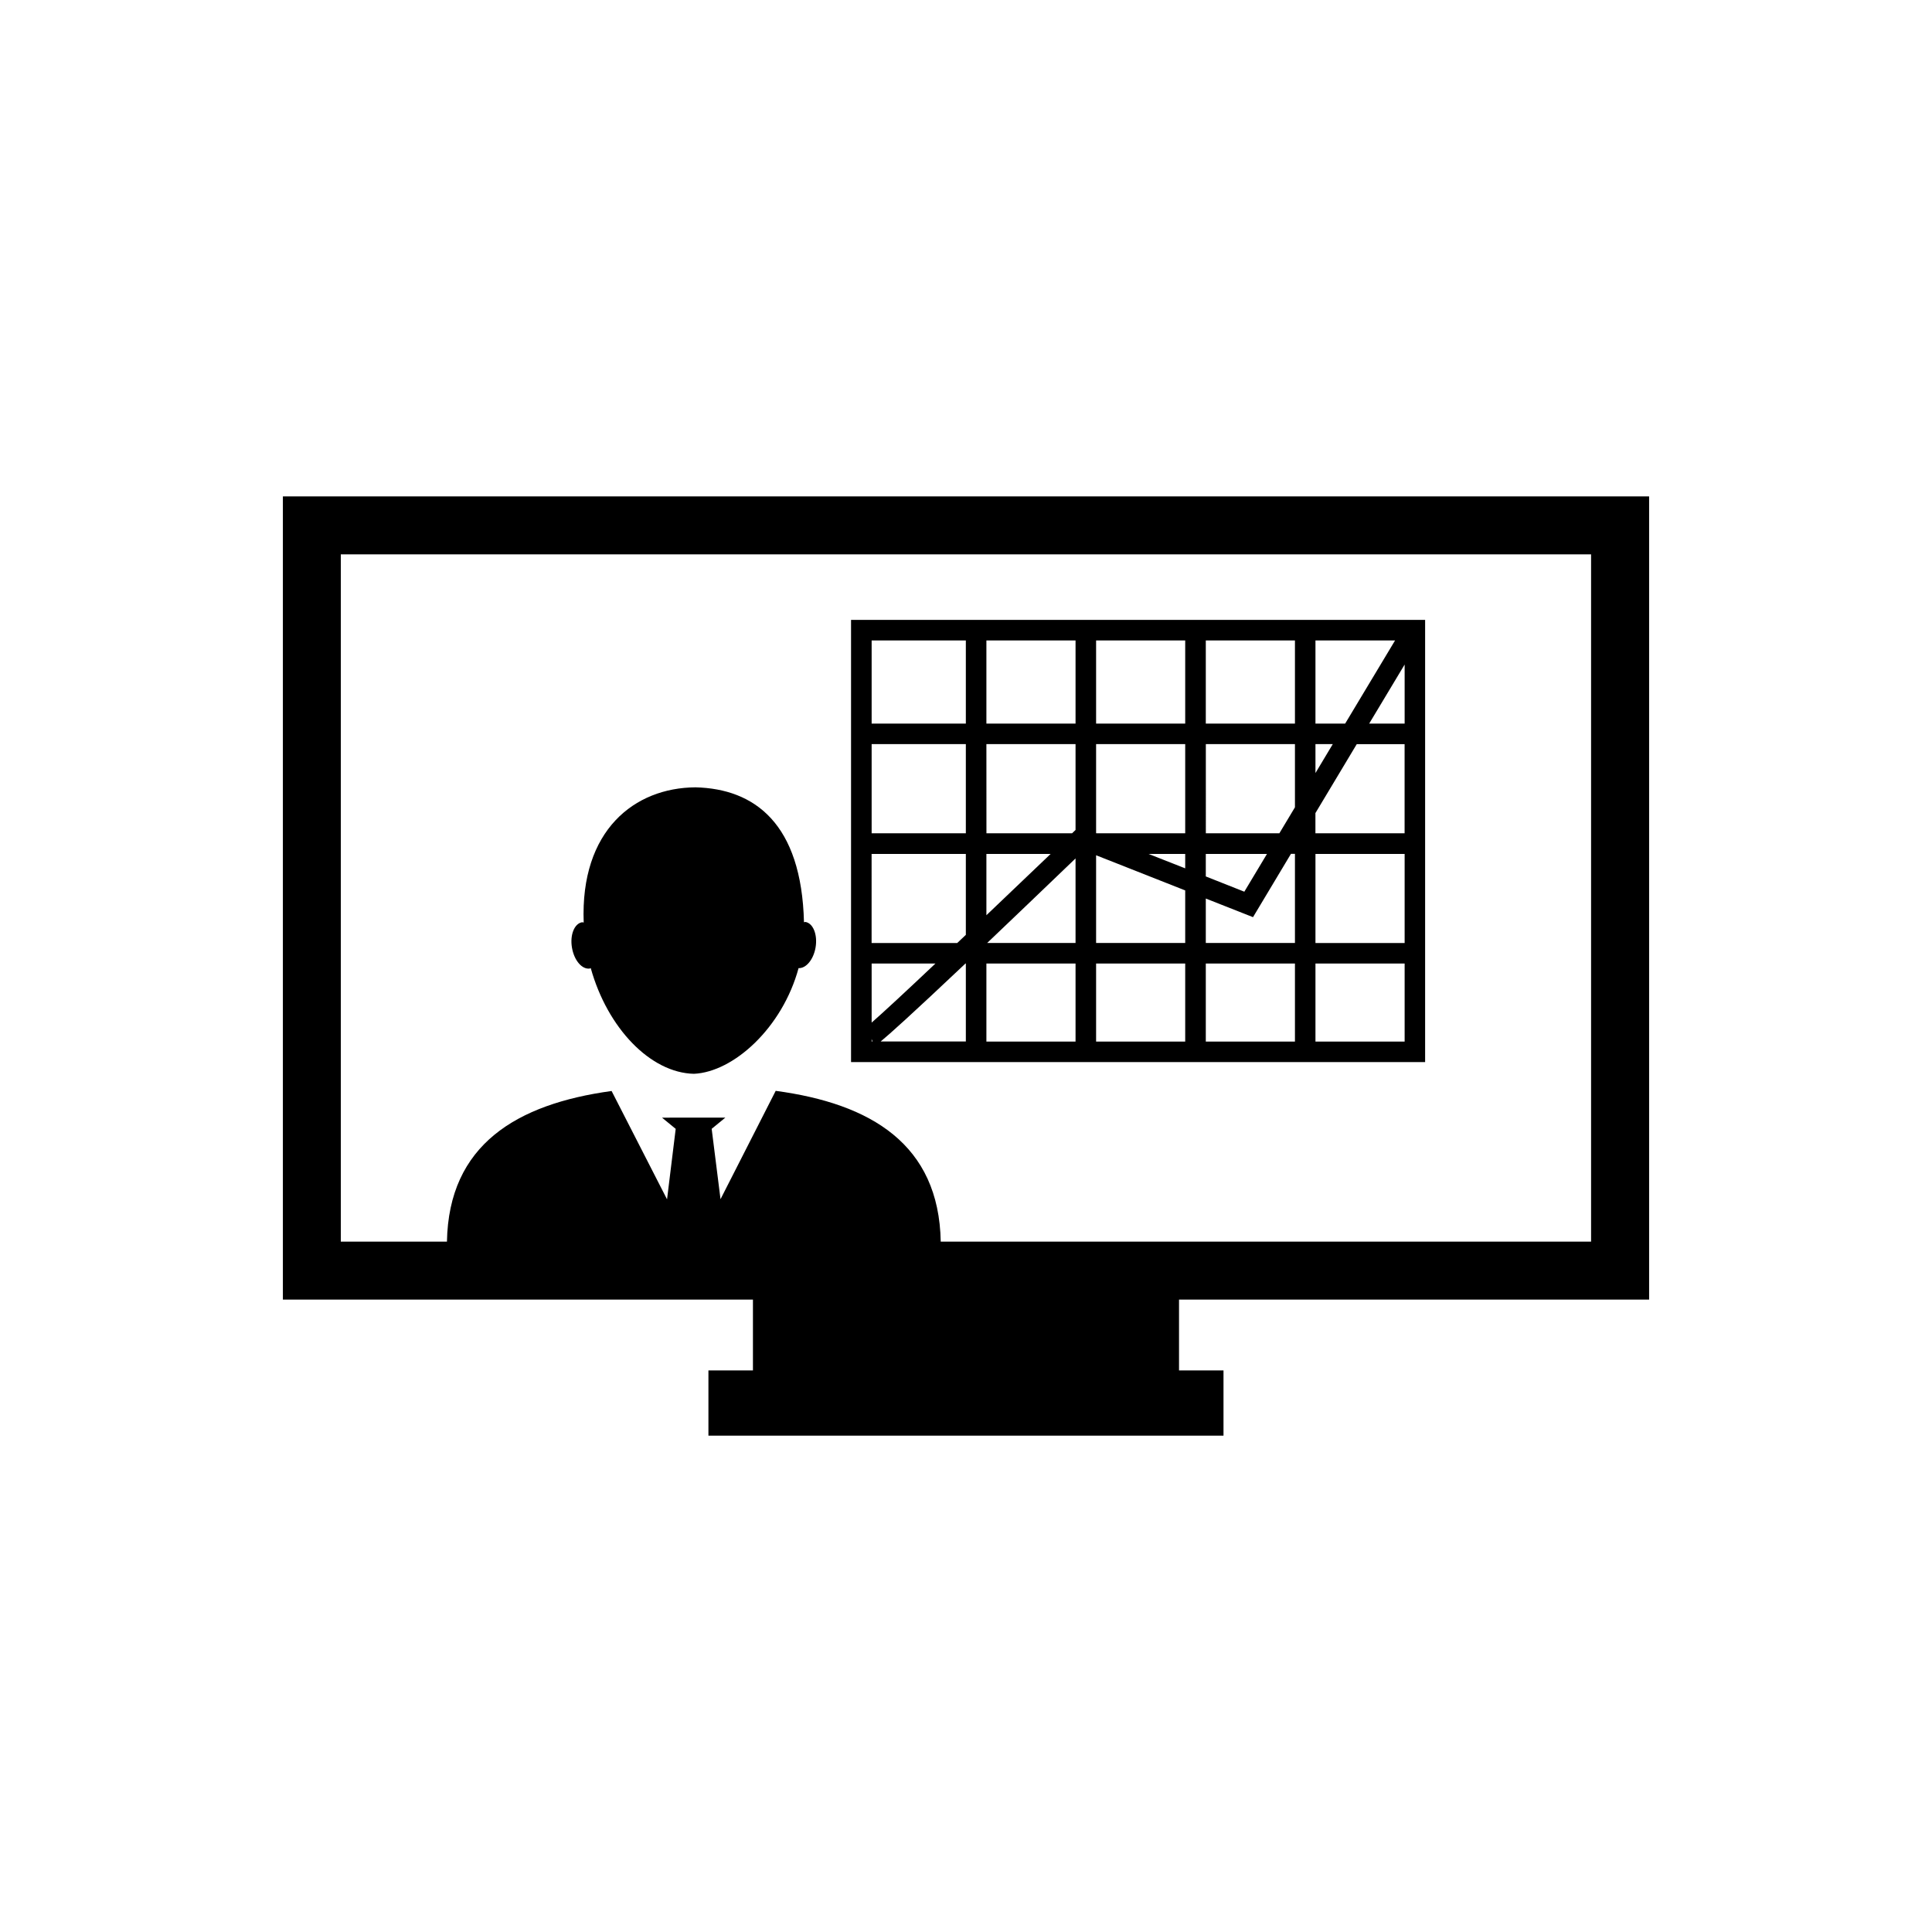 <?xml version="1.0" encoding="utf-8"?>
<!-- Generator: Adobe Illustrator 16.0.4, SVG Export Plug-In . SVG Version: 6.00 Build 0)  -->
<!DOCTYPE svg PUBLIC "-//W3C//DTD SVG 1.1//EN" "http://www.w3.org/Graphics/SVG/1.1/DTD/svg11.dtd">
<svg version="1.1" id="Layer_1" xmlns="http://www.w3.org/2000/svg" xmlns:xlink="http://www.w3.org/1999/xlink" x="0px" y="0px"
	 width="50px" height="50px" viewBox="0 0 50 50" enable-background="new 0 0 50 50" xml:space="preserve">
<g>
	<path d="M22.025,27.486h14.857V16.043H22.025V27.486z M24.996,26.954h-2.205c0.228-0.187,0.777-0.679,2.196-2.019h0.009V26.954
		L24.996,26.954z M27.835,24.404h-2.287c0.618-0.588,1.374-1.312,2.287-2.188V24.404z M30.673,22.473L29.726,22.1h0.947V22.473z
		 M36.352,18.727h-0.918l0.918-1.529V18.727z M34.044,16.575h2.06l-1.291,2.151h-0.769V16.575z M34.044,19.258h0.448l-0.448,0.748
		V19.258z M34.044,21.041l1.069-1.783h1.238v2.307h-2.308V21.041z M34.044,22.1h2.308v2.305h-2.308V22.1z M34.044,24.936h2.308v2.02
		h-2.308V24.936z M31.206,16.575h2.307v2.151h-2.307V16.575z M31.206,19.258h2.307v1.635l-0.403,0.672h-1.903V19.258L31.206,19.258z
		 M31.206,22.1h1.583l-0.586,0.977l-0.997-0.395V22.1z M31.206,23.254l1.222,0.482l0.982-1.639h0.103v2.307h-2.307V23.254z
		 M31.206,24.936h2.307v2.02h-2.307V24.936z M28.367,16.575h2.306v2.151h-2.306V16.575z M28.367,19.258h2.306v2.307h-2.295
		l-0.011-0.002V19.258z M28.367,22.134l2.306,0.91v1.36h-2.306V22.134z M28.367,24.936h2.306v2.02h-2.306V24.936z M25.528,16.575
		h2.307v2.151h-2.307V16.575z M25.528,19.258h2.307v2.221l-0.028,0.027c-0.021,0.021-0.042,0.04-0.062,0.059h-2.216L25.528,19.258
		L25.528,19.258z M25.528,22.1h1.662c-0.532,0.51-1.104,1.055-1.662,1.586V22.1z M25.528,24.936h2.307v2.02h-2.307V24.936z
		 M22.558,16.575h2.438v2.151h-2.438V16.575z M22.558,19.258h2.438v2.307h-2.438V19.258z M22.558,22.1h2.438v2.094
		c-0.075,0.07-0.148,0.142-0.223,0.211h-2.216V22.1z M22.558,24.936h1.651c-0.758,0.717-1.371,1.285-1.651,1.529V24.936z
		 M22.558,26.889l0.021,0.065h-0.021V26.889z M21.107,24.52c-0.055,0.317-0.248,0.545-0.44,0.535
		c-0.42,1.545-1.681,2.688-2.708,2.735c-1.127-0.024-2.239-1.185-2.671-2.737c-0.007,0.004-0.013,0.01-0.02,0.012
		c-0.201,0.033-0.408-0.205-0.465-0.537c-0.058-0.332,0.062-0.625,0.259-0.66c0.015-0.002,0.031,0.006,0.044,0.007
		c-0.092-2.392,1.317-3.489,2.894-3.499c1.53,0.038,2.744,0.936,2.807,3.492c0.013-0.002,0.023-0.01,0.038-0.008
		C21.043,23.893,21.163,24.189,21.107,24.52z M42.679,33.633V12.846H7.321v20.787h12.165v1.834h-1.152v1.688h1.152h11.027h1.151
		v-1.688h-1.151v-1.834H42.679z M24.346,32.133c-0.046-2.523-1.813-3.572-4.271-3.902l-1.428,2.804l-0.229-1.821l0.354-0.29h-0.856
		l-0.783,0.001l0.354,0.29l-0.224,1.824l-1.435-2.804c-2.453,0.336-4.215,1.387-4.261,3.898H8.82V14.346h32.357v17.787H24.346
		L24.346,32.133z"/>
</g>
</svg>
